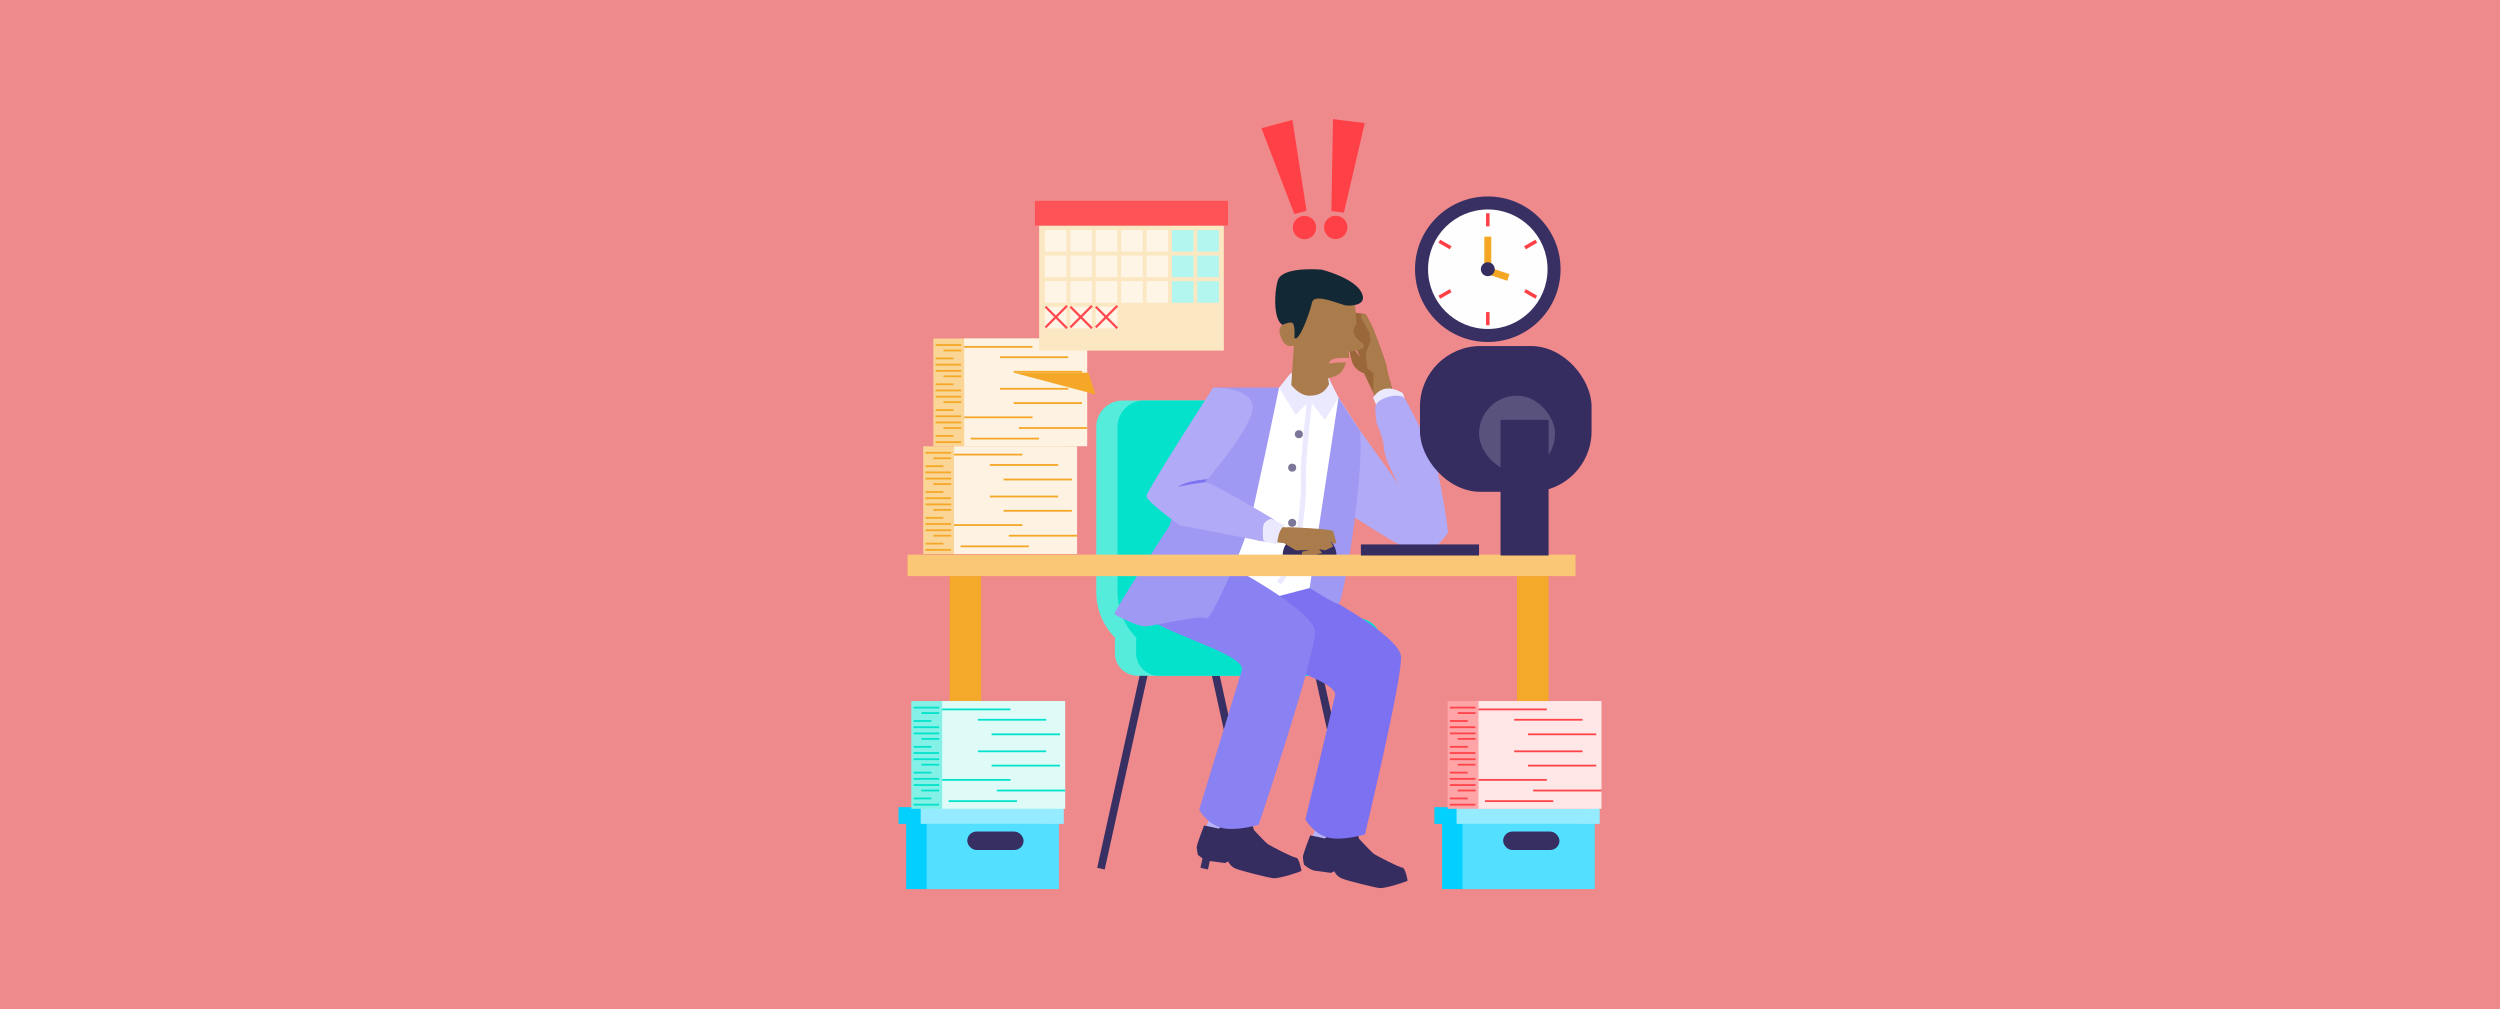 <?xml version="1.0" encoding="UTF-8"?>
<svg id="Capa_1" data-name="Capa 1" xmlns="http://www.w3.org/2000/svg" viewBox="0 0 1090 440">
  <defs>
    <style>
      .cls-1 {
        stroke: #ebe9fd;
        stroke-width: 2.24px;
      }

      .cls-1, .cls-2, .cls-3 {
        fill: none;
        stroke-miterlimit: 10;
      }

      .cls-2 {
        stroke: #382f63;
        stroke-width: 3.35px;
      }

      .cls-3 {
        stroke: #ff494e;
      }

      .cls-4 {
        fill: #fad596;
      }

      .cls-4, .cls-5, .cls-6, .cls-7, .cls-8, .cls-9, .cls-10, .cls-11, .cls-12, .cls-13, .cls-14, .cls-15, .cls-16, .cls-17, .cls-18, .cls-19, .cls-20, .cls-21, .cls-22, .cls-23, .cls-24, .cls-25, .cls-26, .cls-27, .cls-28, .cls-29, .cls-30, .cls-31, .cls-32, .cls-33, .cls-34, .cls-35, .cls-36, .cls-37, .cls-38, .cls-39, .cls-40, .cls-41, .cls-42 {
        stroke-width: 0px;
      }

      .cls-5 {
        fill: #f9c775;
      }

      .cls-6 {
        fill: #7c71f0;
      }

      .cls-7 {
        fill: #7c7698;
      }

      .cls-8 {
        fill: #352c60;
      }

      .cls-9 {
        fill: #53dfff;
      }

      .cls-10 {
        fill: #59527d;
      }

      .cls-11 {
        fill: #85f1e6;
      }

      .cls-12 {
        fill: #95ebff;
      }

      .cls-13 {
        fill: #382f62;
      }

      .cls-14 {
        fill: #56ecdc;
      }

      .cls-15 {
        fill: #372e61;
      }

      .cls-16 {
        fill: #04d0ff;
      }

      .cls-17 {
        fill: #04e2cb;
      }

      .cls-18 {
        fill: #122835;
      }

      .cls-19 {
        fill: #defbf8;
      }

      .cls-20 {
        fill: #aa7b4b;
      }

      .cls-21 {
        fill: #b1aaf6;
      }

      .cls-22 {
        fill: #b3f6ef;
      }

      .cls-23 {
        fill: #8a81f2;
      }

      .cls-24 {
        fill: #b9b4f7;
      }

      .cls-25 {
        fill: #996739;
      }

      .cls-26 {
        fill: #7d73f0;
      }

      .cls-27 {
        fill: #a099f4;
      }

      .cls-28 {
        fill: #fef3e3;
      }

      .cls-29 {
        fill: #fef5e7;
      }

      .cls-30 {
        fill: #fff;
      }

      .cls-31 {
        fill: #f5a623;
      }

      .cls-32 {
        fill: #f5a92a;
      }

      .cls-33 {
        fill: #ffe6e7;
      }

      .cls-34 {
        fill: #ff444a;
      }

      .cls-35 {
        fill: #ff4147;
      }

      .cls-36 {
        fill: #fce7c3;
      }

      .cls-37 {
        fill: #ee898c;
      }

      .cls-38 {
        fill: #ffa4a7;
      }

      .cls-39 {
        fill: #fefefe;
      }

      .cls-40 {
        fill: #ebe9fd;
      }

      .cls-41 {
        fill: #ff5358;
      }

      .cls-42 {
        fill: #f5a827;
      }
    </style>
  </defs>
  <rect class="cls-37" width="1090" height="440"/>
  <g>
    <line class="cls-2" x1="500.65" y1="285.25" x2="480.02" y2="378.73"/>
    <line class="cls-2" x1="545.66" y1="285.25" x2="525.03" y2="378.73"/>
    <line class="cls-2" x1="573.04" y1="285.25" x2="593.66" y2="378.73"/>
    <line class="cls-2" x1="528.03" y1="285.25" x2="548.65" y2="378.73"/>
    <path class="cls-14" d="m582.86,269.62h-17.29v-83.52c0-6.34-5.14-11.47-11.47-11.47h-64.66c-6.34,0-11.47,5.14-11.47,11.47v71.96c0,7.8,3.14,14.87,8.23,20.01-.07.47-.1.94-.1,1.43v5.27c0,5.45,4.42,9.87,9.87,9.87h86.9c5.45,0,9.87-4.42,9.87-9.87v-5.27c0-5.45-4.42-9.87-9.87-9.87Z"/>
    <path class="cls-17" d="m592.12,269.62h-17.29v-83.52c0-6.34-5.14-11.47-11.47-11.47h-64.66c-6.34,0-11.47,5.14-11.47,11.47v71.96c0,7.8,3.14,14.87,8.23,20.01-.07.47-.1.94-.1,1.43v5.27c0,5.45,4.42,9.87,9.87,9.87h86.9c5.45,0,9.87-4.42,9.87-9.87v-5.27c0-5.45-4.42-9.87-9.87-9.87Z"/>
    <g>
      <path class="cls-25" d="m607.45,171.19l-7.12,3.44-1.64-3.46-3.99-8.42s-4.12-1.17-5.31-5.31c-1.19-4.14-1.1-6.72-1.1-6.72l2.03,1.41,2.66,3.59s-4.85-10.62-4.69-12.5c.16-1.88,1.56-7.03,1.56-7.03l5.55.77s.07,0,.07,0l3.2,6.25s5.86,15.18,5.86,16.73,2.9,11.24,2.9,11.24Z"/>
      <path class="cls-20" d="m607.45,171.19l-7.12,3.44-1.64-3.46.18-8.42-2.71-2.08s-.57-3.85-.68-5.52c-.11-1.67,2.13-6.46,2.13-6.61s-.52-2.5-.52-3.28-3.75-6.2-3.75-7.39c0-1.07,1.7-.94,2.07-.89.04,0,.07,0,.07,0l3.2,6.25s5.86,15.18,5.86,16.73,2.9,11.24,2.9,11.24Z"/>
      <g>
        <path class="cls-24" d="m572.96,353.8s.47,6.29.47,7.57-2.21,4.89-2.21,4.89l14.9,3.38.77-8.57v-8.43l-13.93,1.16Z"/>
        <path class="cls-8" d="m571.25,364.2s-3.18,8.23-3.18,9.39.47,3.38.47,3.38c0,0,2.68,2.44,4.89,2.68s6.87.93,6.87.93l1.51-.7s.7,2.1,3.26,3.14c2.56,1.05,14.32,3.96,16.53,4.19s12.11-2.91,12.11-3.26-1.05-5.7-2.33-5.7-10.94-5.01-12.34-5.94-10.94-11.41-10.94-11.41c0,0-7.33.93-7.33,1.63s-3.14,3.03-3.14,3.03l-6.36-1.36Z"/>
      </g>
      <g>
        <path class="cls-24" d="m526.68,349.51s.47,6.29.47,7.57-2.21,4.89-2.21,4.89l14.9,3.38.77-8.57v-8.43l-13.93,1.16Z"/>
        <path class="cls-8" d="m524.97,359.91s-3.18,8.23-3.18,9.39.47,3.38.47,3.38c0,0,2.68,2.44,4.89,2.68s6.87.93,6.87.93l1.51-.7s.7,2.1,3.26,3.14,14.32,3.96,16.53,4.19,12.11-2.91,12.11-3.26-1.05-5.7-2.33-5.7-10.94-5.01-12.34-5.94-10.94-11.41-10.94-11.41c0,0-7.33.93-7.33,1.63s-3.14,3.03-3.14,3.03l-6.36-1.36Z"/>
      </g>
      <g>
        <path class="cls-6" d="m571.02,256.28s39.18,20.29,39.81,29.98c.62,9.69-15.73,77.54-15.73,77.54,0,0-10.31,3.12-16.56,1.25s-9.37-7.81-9.37-7.81l12.97-54.17c.94-7.81-46.31-18.12-46.31-25.94s2.19-25.94,2.19-25.94l33.01,5.09Z"/>
        <path class="cls-40" d="m601.46,179.86l-2.78-6.4s3.7-7.6,12.95-2.05l2.31,7.06-12.49,1.39Z"/>
        <path class="cls-30" d="m534.24,194.63s-17.5,47.19-17.5,51.56,15.62,17.5,21.87,17.5,36.56-8.44,36.56-8.44l17.81-67.18-9.37-14.69-25.94-4.37-15,4.69-8.44,20.94Z"/>
        <path class="cls-1" d="m571.02,174.63s-3.02,25.67-2.71,32.36c.31,6.7-.31,33.39-10.62,47.23"/>
        <path class="cls-21" d="m583.61,173.38s.39.68,1.08,1.87c4.63,7.95,25.27,36.15,25.27,36.15-6.04-10.31-6.67-15.21-6.67-17.39s-3.12-9.69-3.12-9.69c0,0-.68-5.3-.52-6.87.42-4.06,10.25-6.25,12.4-4.06s8.75,17.57,11.25,20.03,8.57,38.07,7.95,39.01-7.32,9.7-12.01,9.39c-4.69-.31-35.62-20.78-35.62-20.78"/>
        <path class="cls-23" d="m533.51,245.34s39.18,20.29,39.81,29.98c.62,9.69-24.53,84.27-24.53,84.27,0,0-10.31,3.12-16.56,1.25-6.25-1.87-9.37-7.81-9.37-7.81l18.66-61.06c.94-7.81-43.2-17.97-43.2-25.78s13.12-28.8,13.12-28.8l22.07,7.96Z"/>
        <path class="cls-27" d="m557.68,169h-28.75l-19.06,60.31s-24.88,37.88-23.94,38.5,9.57,5.25,13.32,5.25,24.69-5.31,26.56-3.44,15.94-30,18.75-40.31c2.81-10.31,13.12-60.31,13.12-60.31Z"/>
        <path class="cls-27" d="m583.61,173.38l-12.6,82.9s10.74,7.04,12.61,7.04,11.23-54.63,9.36-75.25l-9.37-14.69Z"/>
        <polygon class="cls-40" points="557.68 169 562.68 162.75 579.24 164.63 583.61 173.38 577.68 183.06 571.02 174.63 564.87 180.88 557.68 169"/>
        <circle class="cls-7" cx="566.31" cy="189.31" r="1.76"/>
        <circle class="cls-7" cx="563.39" cy="203.9" r="1.76"/>
        <circle class="cls-7" cx="563.39" cy="227.96" r="1.76"/>
        <circle class="cls-7" cx="555.43" cy="249.43" r="1.76"/>
      </g>
      <g>
        <path class="cls-8" d="m568.3,233.14h5.34c5,0,9.06,4.06,9.06,9.06h-23.47c0-5,4.06-9.06,9.06-9.06Z"/>
        <path class="cls-20" d="m551.76,227.34s8.18,2.88,8.84,2.58,20.25.75,20.61,1.64,1.5,5.36,1.5,5.36h-1.77l-1.67-2.6,1.98,3.96-3.44,1.67-2.71-.53,1.35,1.67-2.84.73h-5.91v-1.25l3.33-.83s-5.33.22-5.83.22-5.31-3.13-5.31-3.13l-11.58-1.3s-3.07-8.15,3.44-8.18Z"/>
        <path class="cls-21" d="m528.93,169s-29.06,45-29.06,47.34,14.37,12.66,14.53,12.66,37.03,7.19,37.03,7.19c0,0,4.48-.1,6.25-3.96,1.62-3.54-3.44-6.46-3.44-6.46,0,0-25.78-15.52-28.9-15.52,0,0,21.09-24.06,20.78-32.81-.31-8.75-17.19-8.44-17.19-8.44Z"/>
        <path class="cls-26" d="m525.34,210.25s-11.72,1.56-11.72,2.29c0,0,1.33-2.6,12.89-3.66l-1.18,1.37Z"/>
        <path class="cls-40" d="m560.27,229.21l-5.99-3.01s-3.07.66-3.49,3.01c-.42,2.34-.13,6.66.28,6.74s5.76,1.44,5.76,1.44c0,0,.31-6.98,3.44-8.18Z"/>
      </g>
      <rect class="cls-5" x="395.68" y="241.82" width="291.25" height="9.37"/>
      <path class="cls-20" d="m594.71,150.88c0,1.93-6.5,2.42-6.5,2.42-.34.64.22,1.83-.02,2.81-2.18-.15-8.65-.57-8.71,2.46,0,0,2.55-.7,7.34-.53-.43,1.51-1.01,3.02-2.03,4.16-2.52,2.8-8.81,3.58-13.23,2.79-8.38-1.5-7.26-14.44-7.26-14.44,0,0-4.32,2.41-6.3-5.09-1.35-5.1,5.34-4.93,6.82-4.91,1.48.02,7.03-12.54,7.03-12.54l18.61,3.23s.8,4.81.9,9.4c.02,1.06-1.37,2.62-1.25,3.52.62,4.81,4.61,4.79,4.61,6.72Z"/>
      <path class="cls-18" d="m587.33,133.22s9.54.62,6.24-5.78c-3.3-6.4-17.3-9.87-17.3-9.87,0,0-15.01-1.41-18.58,3.52-1.8,2.49-3.23,18.12,1.54,20.55,0,0,2.46-1.28,4.04-.94s1.09,6.69,1.09,6.69c1.97,1.99,6.72-10.96,7.68-15.51.96-4.56,13.23,1.4,15.3,1.35Z"/>
      <path class="cls-20" d="m564.34,147.38l-1.35,20.45s3.36,4.6,7.66,4.68,6.95-1.4,8.83-4.99l-1.95-11.72-13.18-8.41Z"/>
      <rect class="cls-8" x="593.35" y="237.38" width="51.51" height="4.82"/>
      <rect class="cls-8" x="619.11" y="150.88" width="74.81" height="63.55" rx="26.4" ry="26.4"/>
      <rect class="cls-10" x="644.86" y="172.51" width="33.14" height="33.14" rx="16.57" ry="16.57"/>
      <rect class="cls-8" x="654.24" y="183.06" width="20.94" height="59.14"/>
    </g>
    <rect class="cls-32" x="661.43" y="251.19" width="13.74" height="136.04"/>
    <rect class="cls-32" x="414.04" y="251.19" width="13.74" height="136.04"/>
    <g>
      <g>
        <rect class="cls-4" x="402.53" y="194.57" width="62.34" height="46.97"/>
        <rect class="cls-28" x="415.98" y="194.57" width="53.63" height="46.97"/>
        <rect class="cls-42" x="403.54" y="197.02" width="11.18" height=".79"/>
        <rect class="cls-42" x="415.98" y="197.81" width="29.78" height=".79"/>
        <rect class="cls-42" x="415.98" y="228.53" width="29.78" height=".79"/>
        <rect class="cls-42" x="439.84" y="233.17" width="29.78" height=".79"/>
        <rect class="cls-42" x="437.56" y="208.67" width="29.78" height=".79"/>
        <rect class="cls-42" x="437.56" y="222.31" width="29.78" height=".79"/>
        <rect class="cls-42" x="431.57" y="202.32" width="29.78" height=".79"/>
        <rect class="cls-42" x="431.57" y="216.09" width="29.78" height=".79"/>
        <rect class="cls-42" x="418.81" y="237.81" width="29.78" height=".79"/>
        <rect class="cls-42" x="403.46" y="205.57" width="11.18" height=".79"/>
        <rect class="cls-42" x="406.94" y="199.4" width="7.78" height=".79"/>
        <rect class="cls-42" x="403.54" y="202.86" width="7.78" height=".79"/>
        <rect class="cls-42" x="403.54" y="208.28" width="11.18" height=".79"/>
        <rect class="cls-42" x="403.46" y="216.83" width="11.18" height=".79"/>
        <rect class="cls-42" x="406.94" y="210.66" width="7.78" height=".79"/>
        <rect class="cls-42" x="403.54" y="214.12" width="7.78" height=".79"/>
        <rect class="cls-42" x="403.54" y="219.53" width="11.18" height=".79"/>
        <rect class="cls-42" x="403.46" y="228.08" width="11.18" height=".79"/>
        <rect class="cls-42" x="406.94" y="221.91" width="7.78" height=".79"/>
        <rect class="cls-42" x="403.54" y="225.38" width="7.78" height=".79"/>
        <rect class="cls-42" x="403.54" y="230.79" width="11.18" height=".79"/>
        <rect class="cls-42" x="403.46" y="239.34" width="11.18" height=".79"/>
        <rect class="cls-42" x="406.94" y="233.17" width="7.78" height=".79"/>
        <rect class="cls-42" x="403.54" y="236.63" width="7.78" height=".79"/>
      </g>
      <g>
        <rect class="cls-4" x="406.94" y="147.59" width="62.34" height="46.97"/>
        <rect class="cls-28" x="420.4" y="147.59" width="53.63" height="46.97"/>
        <rect class="cls-42" x="407.95" y="150.04" width="11.18" height=".79"/>
        <rect class="cls-42" x="420.4" y="150.84" width="29.78" height=".79"/>
        <rect class="cls-42" x="420.4" y="181.56" width="29.78" height=".79"/>
        <rect class="cls-42" x="444.25" y="186.2" width="29.78" height=".79"/>
        <rect class="cls-42" x="441.97" y="161.7" width="29.78" height=".79"/>
        <rect class="cls-42" x="441.97" y="175.34" width="29.78" height=".79"/>
        <rect class="cls-42" x="435.98" y="155.35" width="29.78" height=".79"/>
        <rect class="cls-42" x="435.98" y="169.11" width="29.78" height=".79"/>
        <rect class="cls-42" x="423.22" y="190.83" width="29.78" height=".79"/>
        <rect class="cls-42" x="407.87" y="158.6" width="11.18" height=".79"/>
        <rect class="cls-42" x="411.35" y="152.43" width="7.78" height=".79"/>
        <rect class="cls-42" x="407.95" y="155.89" width="7.78" height=".79"/>
        <rect class="cls-42" x="407.95" y="161.3" width="11.18" height=".79"/>
        <rect class="cls-42" x="407.87" y="169.85" width="11.18" height=".79"/>
        <rect class="cls-42" x="411.35" y="163.68" width="7.78" height=".79"/>
        <rect class="cls-42" x="407.95" y="167.15" width="7.78" height=".79"/>
        <rect class="cls-42" x="407.95" y="172.56" width="11.18" height=".79"/>
        <rect class="cls-42" x="407.87" y="181.11" width="11.18" height=".79"/>
        <rect class="cls-42" x="411.35" y="174.94" width="7.78" height=".79"/>
        <rect class="cls-42" x="407.95" y="178.4" width="7.78" height=".79"/>
        <rect class="cls-42" x="407.95" y="183.81" width="11.18" height=".79"/>
        <rect class="cls-42" x="407.87" y="192.37" width="11.18" height=".79"/>
        <rect class="cls-42" x="411.35" y="186.2" width="7.78" height=".79"/>
        <rect class="cls-42" x="407.95" y="189.66" width="7.78" height=".79"/>
      </g>
      <polygon class="cls-42" points="474.56 162.49 441.97 162.49 477.64 172 474.56 162.49"/>
    </g>
    <g>
      <rect class="cls-16" x="395.09" y="356.92" width="57.66" height="30.71"/>
      <rect class="cls-9" x="404.03" y="356.92" width="57.66" height="30.71"/>
      <rect class="cls-16" x="391.75" y="351.91" width="62.4" height="7.31"/>
      <rect class="cls-12" x="401.42" y="351.91" width="62.4" height="7.31"/>
      <rect class="cls-15" x="421.73" y="362.56" width="24.55" height="8.04" rx="4.02" ry="4.02"/>
    </g>
    <g>
      <rect class="cls-16" x="628.74" y="356.92" width="57.66" height="30.71"/>
      <rect class="cls-9" x="637.67" y="356.92" width="57.66" height="30.71"/>
      <rect class="cls-16" x="625.4" y="351.91" width="62.4" height="7.31"/>
      <rect class="cls-12" x="635.07" y="351.91" width="62.4" height="7.31"/>
      <rect class="cls-15" x="655.37" y="362.56" width="24.55" height="8.04" rx="4.02" ry="4.02"/>
    </g>
    <g>
      <rect class="cls-11" x="397.33" y="305.66" width="62.34" height="46.97"/>
      <rect class="cls-19" x="410.79" y="305.66" width="53.63" height="46.97"/>
      <rect class="cls-17" x="398.34" y="308.12" width="11.18" height=".79"/>
      <rect class="cls-17" x="410.79" y="308.91" width="29.78" height=".79"/>
      <rect class="cls-17" x="410.79" y="339.63" width="29.78" height=".79"/>
      <rect class="cls-17" x="434.64" y="344.27" width="29.78" height=".79"/>
      <rect class="cls-17" x="432.36" y="319.77" width="29.78" height=".79"/>
      <rect class="cls-17" x="432.36" y="333.41" width="29.78" height=".79"/>
      <rect class="cls-17" x="426.37" y="313.42" width="29.78" height=".79"/>
      <rect class="cls-17" x="426.37" y="327.18" width="29.78" height=".79"/>
      <rect class="cls-17" x="413.61" y="348.9" width="29.78" height=".79"/>
      <rect class="cls-17" x="398.26" y="316.67" width="11.18" height=".79"/>
      <rect class="cls-17" x="401.74" y="310.5" width="7.78" height=".79"/>
      <rect class="cls-17" x="398.34" y="313.96" width="7.78" height=".79"/>
      <rect class="cls-17" x="398.34" y="319.37" width="11.18" height=".79"/>
      <rect class="cls-17" x="398.26" y="327.92" width="11.18" height=".79"/>
      <rect class="cls-17" x="401.74" y="321.75" width="7.78" height=".79"/>
      <rect class="cls-17" x="398.34" y="325.22" width="7.78" height=".79"/>
      <rect class="cls-17" x="398.34" y="330.63" width="11.18" height=".79"/>
      <rect class="cls-17" x="398.26" y="339.18" width="11.18" height=".79"/>
      <rect class="cls-17" x="401.74" y="333.01" width="7.78" height=".79"/>
      <rect class="cls-17" x="398.34" y="336.47" width="7.78" height=".79"/>
      <rect class="cls-17" x="398.34" y="341.89" width="11.18" height=".79"/>
      <rect class="cls-17" x="398.26" y="350.44" width="11.18" height=".79"/>
      <rect class="cls-17" x="401.74" y="344.27" width="7.78" height=".79"/>
      <rect class="cls-17" x="398.34" y="347.73" width="7.78" height=".79"/>
    </g>
    <g>
      <rect class="cls-38" x="631.16" y="305.66" width="62.34" height="46.97"/>
      <rect class="cls-33" x="644.62" y="305.66" width="53.63" height="46.97"/>
      <rect class="cls-34" x="632.17" y="308.12" width="11.18" height=".79"/>
      <rect class="cls-34" x="644.62" y="308.91" width="29.78" height=".79"/>
      <rect class="cls-34" x="644.62" y="339.63" width="29.78" height=".79"/>
      <rect class="cls-34" x="668.47" y="344.27" width="29.78" height=".79"/>
      <rect class="cls-34" x="666.19" y="319.77" width="29.78" height=".79"/>
      <rect class="cls-34" x="666.19" y="333.41" width="29.78" height=".79"/>
      <rect class="cls-34" x="660.2" y="313.42" width="29.78" height=".79"/>
      <rect class="cls-34" x="660.2" y="327.18" width="29.78" height=".79"/>
      <rect class="cls-34" x="647.44" y="348.9" width="29.78" height=".79"/>
      <rect class="cls-34" x="632.09" y="316.67" width="11.18" height=".79"/>
      <rect class="cls-34" x="635.57" y="310.5" width="7.78" height=".79"/>
      <rect class="cls-34" x="632.17" y="313.96" width="7.78" height=".79"/>
      <rect class="cls-34" x="632.17" y="319.37" width="11.18" height=".79"/>
      <rect class="cls-34" x="632.09" y="327.92" width="11.18" height=".79"/>
      <rect class="cls-34" x="635.57" y="321.75" width="7.78" height=".79"/>
      <rect class="cls-34" x="632.17" y="325.22" width="7.78" height=".79"/>
      <rect class="cls-34" x="632.17" y="330.63" width="11.18" height=".79"/>
      <rect class="cls-34" x="632.09" y="339.18" width="11.18" height=".79"/>
      <rect class="cls-34" x="635.57" y="333.01" width="7.78" height=".79"/>
      <rect class="cls-34" x="632.17" y="336.47" width="7.78" height=".79"/>
      <rect class="cls-34" x="632.17" y="341.89" width="11.18" height=".79"/>
      <rect class="cls-34" x="632.09" y="350.44" width="11.18" height=".79"/>
      <rect class="cls-34" x="635.57" y="344.27" width="7.78" height=".79"/>
      <rect class="cls-34" x="632.17" y="347.73" width="7.78" height=".79"/>
    </g>
    <g>
      <rect class="cls-36" x="453.06" y="98.34" width="80.53" height="54.52"/>
      <g>
        <rect class="cls-29" x="455.6" y="100.3" width="9.4" height="9.4"/>
        <rect class="cls-29" x="466.68" y="100.3" width="9.4" height="9.4"/>
        <rect class="cls-29" x="477.75" y="100.3" width="9.4" height="9.4"/>
        <rect class="cls-29" x="488.82" y="100.3" width="9.4" height="9.4"/>
        <rect class="cls-29" x="499.89" y="100.3" width="9.4" height="9.4"/>
        <rect class="cls-22" x="510.96" y="100.3" width="9.4" height="9.4"/>
        <rect class="cls-22" x="522.03" y="100.3" width="9.4" height="9.4"/>
      </g>
      <g>
        <rect class="cls-29" x="455.6" y="111.44" width="9.4" height="9.4"/>
        <rect class="cls-29" x="466.68" y="111.44" width="9.4" height="9.4"/>
        <rect class="cls-29" x="477.75" y="111.44" width="9.4" height="9.4"/>
        <rect class="cls-29" x="488.82" y="111.44" width="9.4" height="9.4"/>
        <rect class="cls-29" x="499.89" y="111.44" width="9.4" height="9.4"/>
        <rect class="cls-22" x="510.96" y="111.44" width="9.4" height="9.4"/>
        <rect class="cls-22" x="522.03" y="111.44" width="9.4" height="9.4"/>
      </g>
      <g>
        <rect class="cls-29" x="455.6" y="122.59" width="9.4" height="9.4"/>
        <rect class="cls-29" x="466.68" y="122.59" width="9.4" height="9.4"/>
        <rect class="cls-29" x="477.75" y="122.59" width="9.4" height="9.4"/>
        <rect class="cls-29" x="488.82" y="122.59" width="9.4" height="9.4"/>
        <rect class="cls-29" x="499.89" y="122.59" width="9.4" height="9.4"/>
        <rect class="cls-22" x="510.96" y="122.59" width="9.4" height="9.4"/>
        <rect class="cls-22" x="522.03" y="122.59" width="9.4" height="9.4"/>
      </g>
      <g>
        <rect class="cls-29" x="455.6" y="133.73" width="9.4" height="9.4"/>
        <rect class="cls-29" x="466.68" y="133.73" width="9.4" height="9.4"/>
        <rect class="cls-29" x="477.75" y="133.73" width="9.4" height="9.4"/>
      </g>
      <g>
        <line class="cls-3" x1="466.68" y1="133.73" x2="476.08" y2="143.13"/>
        <line class="cls-3" x1="476.08" y1="133.33" x2="466.68" y2="142.73"/>
      </g>
      <g>
        <line class="cls-3" x1="477.75" y1="133.73" x2="487.15" y2="143.13"/>
        <line class="cls-3" x1="487.15" y1="133.33" x2="477.75" y2="142.73"/>
      </g>
      <g>
        <line class="cls-3" x1="455.83" y1="133.73" x2="465.23" y2="143.13"/>
        <line class="cls-3" x1="465.23" y1="133.33" x2="455.83" y2="142.73"/>
      </g>
      <rect class="cls-41" x="451.23" y="87.56" width="84.19" height="10.77"/>
    </g>
    <g>
      <circle class="cls-13" cx="648.68" cy="117.38" r="31.73"/>
      <circle class="cls-39" cx="648.68" cy="117.38" r="26.05"/>
      <g>
        <rect class="cls-35" x="629.24" y="103.75" width="1.54" height="5.71" transform="translate(222.69 598.91) rotate(-60)"/>
        <rect class="cls-35" x="666.57" y="125.3" width="1.54" height="5.71" transform="translate(222.69 642.01) rotate(-60)"/>
      </g>
      <g>
        <rect class="cls-35" x="629.24" y="125.3" width="1.54" height="5.71" transform="translate(834.04 737.84) rotate(-120)"/>
        <rect class="cls-35" x="666.57" y="103.75" width="1.54" height="5.71" transform="translate(908.69 737.84) rotate(-120)"/>
      </g>
      <g>
        <rect class="cls-35" x="647.91" y="136.08" width="1.54" height="5.71" transform="translate(1297.36 277.86) rotate(-180)"/>
        <rect class="cls-35" x="647.91" y="92.97" width="1.54" height="5.71" transform="translate(1297.36 191.65) rotate(-180)"/>
      </g>
      <rect class="cls-31" x="647.16" y="103.19" width="3.03" height="14.59"/>
      <rect class="cls-31" x="652.28" y="115.67" width="3.03" height="8.03" transform="translate(975.29 -462.04) rotate(108.55)"/>
      <circle class="cls-8" cx="648.68" cy="117.38" r="3.03"/>
    </g>
    <g>
      <polygon class="cls-35" points="559.4 53.38 554.06 54.8 549.98 55.89 564.32 93.32 569.66 91.9 563.48 52.29 559.4 53.38"/>
      <circle class="cls-35" cx="568.75" cy="99.22" r="5.09"/>
    </g>
    <g>
      <polygon class="cls-35" points="590.86 53.14 585.38 52.46 581.19 51.94 580.47 92.02 585.95 92.7 595.05 53.66 590.86 53.14"/>
      <circle class="cls-35" cx="582.37" cy="99.14" r="5.09"/>
    </g>
  </g>
</svg>